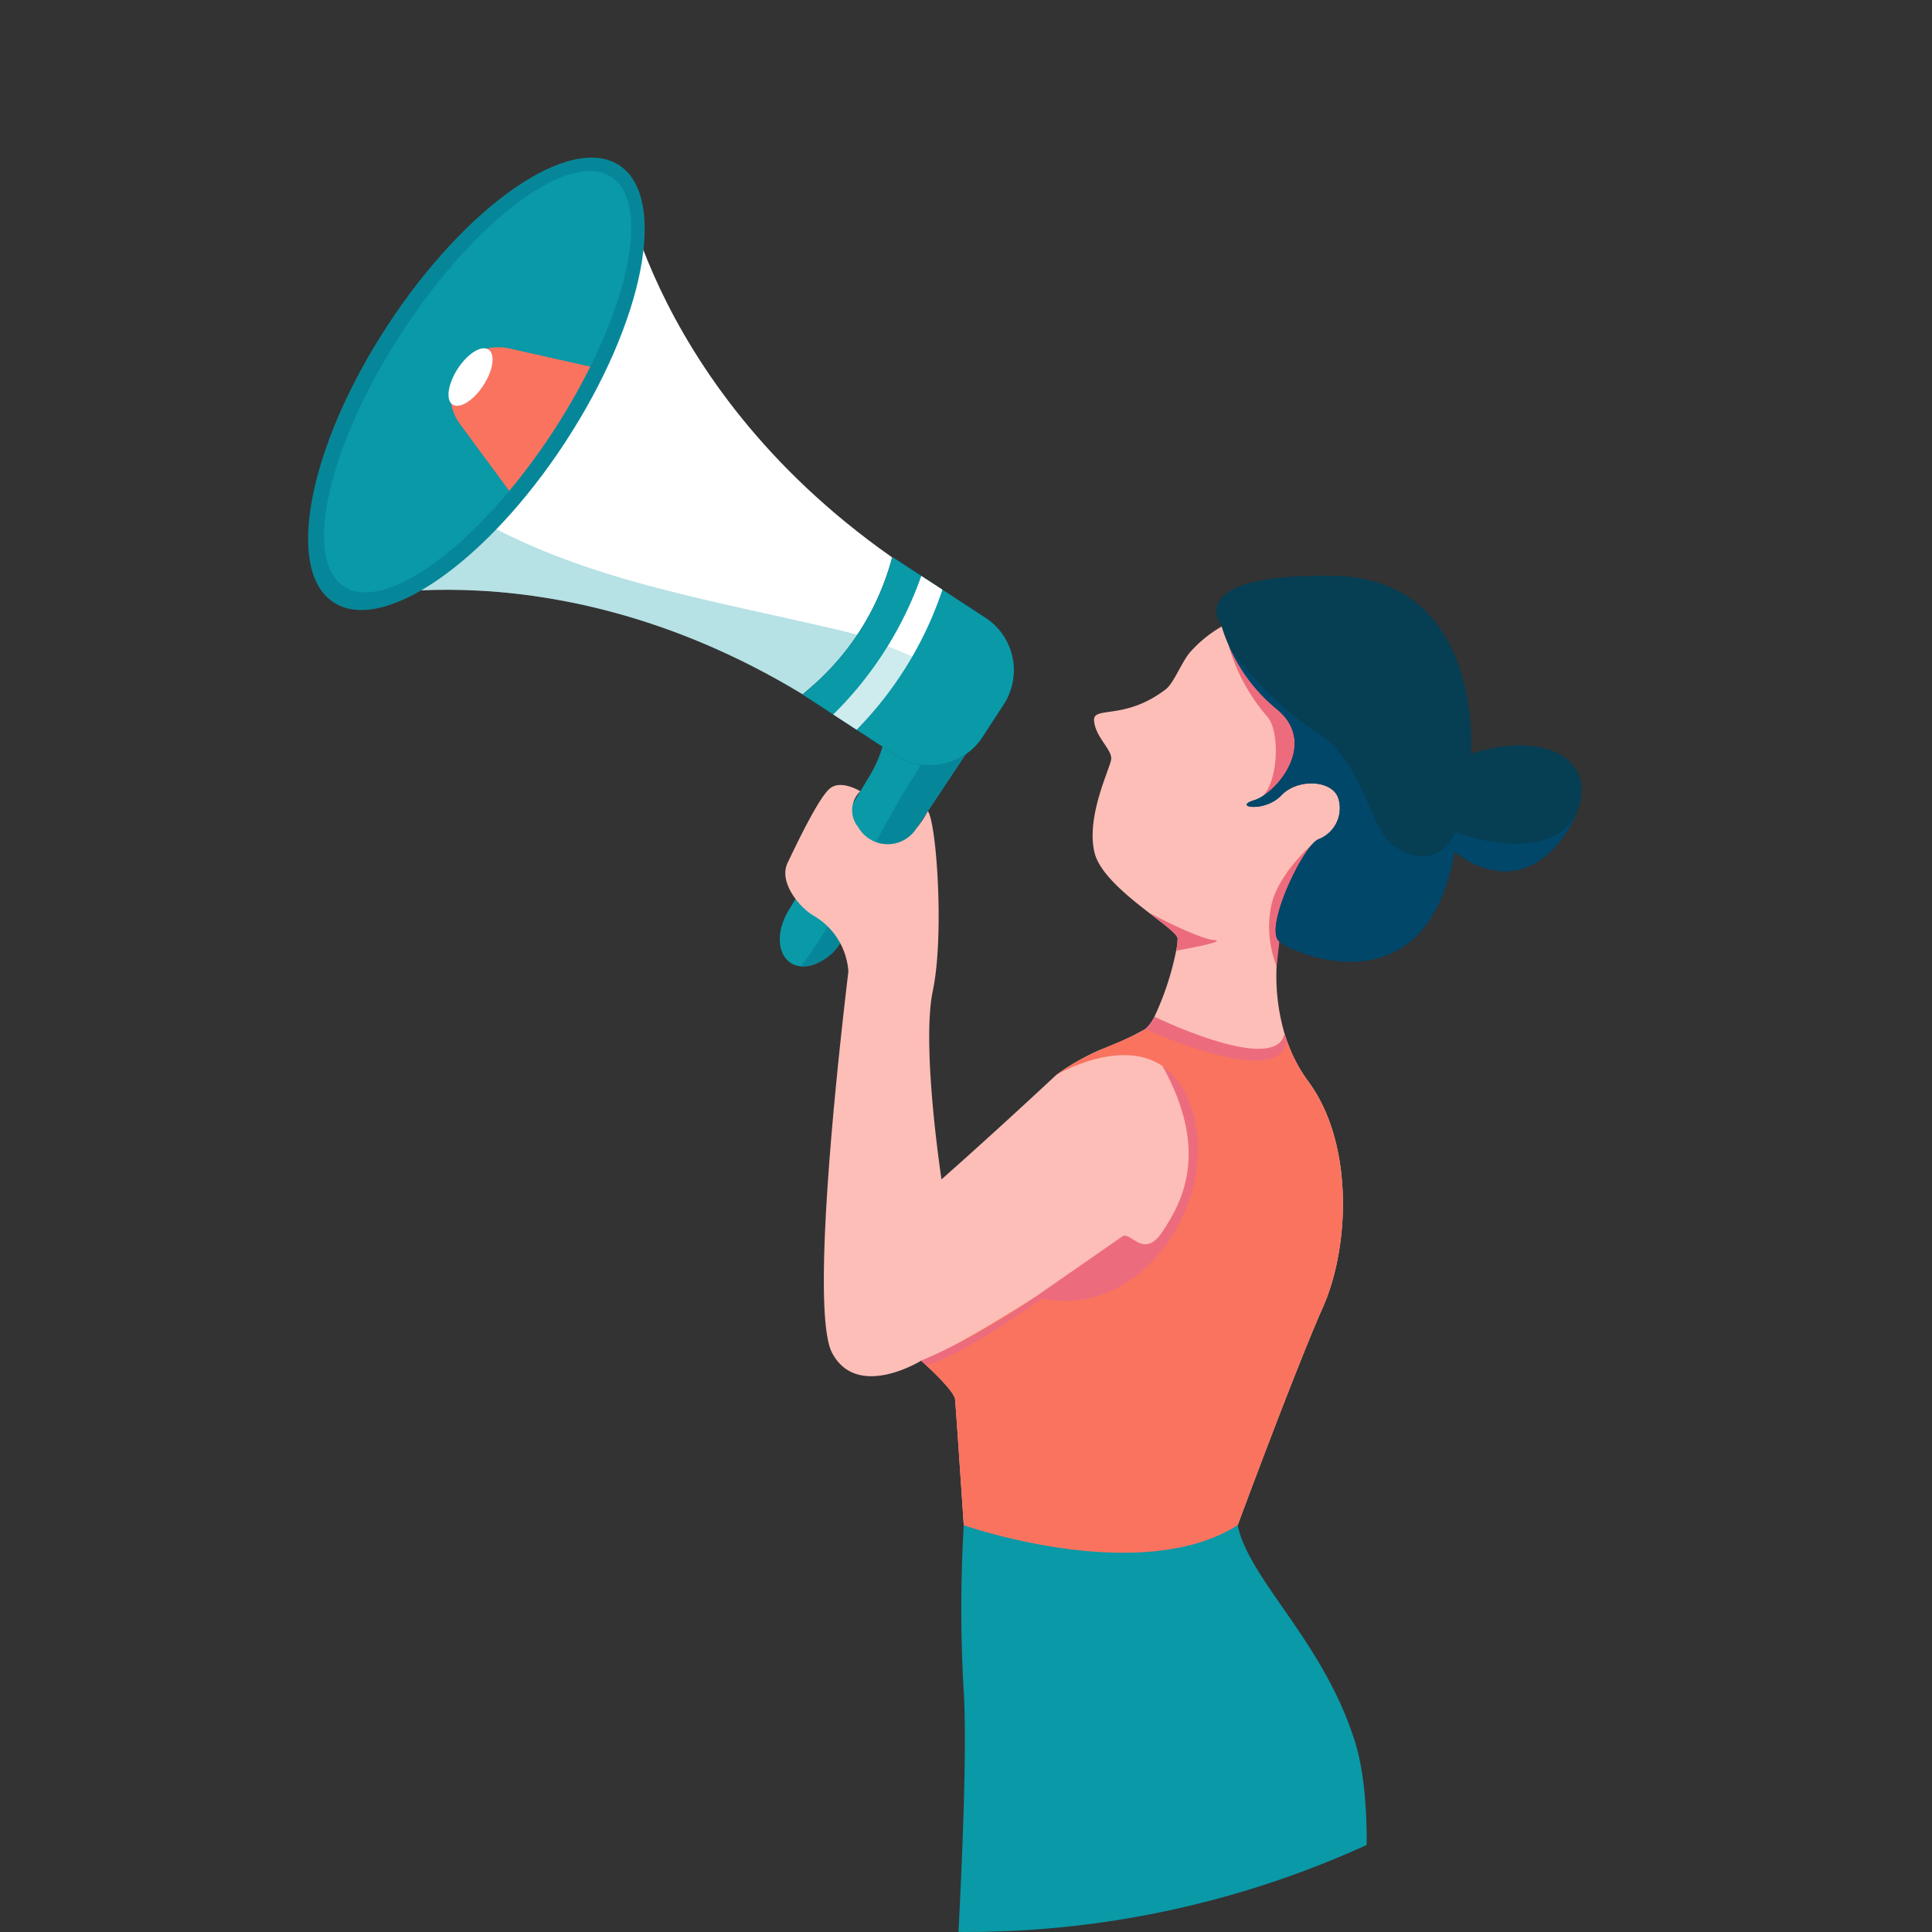 <svg xmlns="http://www.w3.org/2000/svg" xmlns:xlink="http://www.w3.org/1999/xlink" width="150" height="150" viewBox="0 0 150 150">
  <rect x="0" y="0" width="150" height="150" fill="#333333" stroke="none"/>
  <defs>
    <clipPath id="clip-path">
      <circle id="Ellipse_154" data-name="Ellipse 154" cx="75" cy="75" r="75" transform="translate(0 0)" fill="none"/>
    </clipPath>
  </defs>
  <g id="illustartion" transform="translate(0.231 0.316)">
    <circle id="Ellipse_153" data-name="Ellipse 153" cx="75" cy="75" r="75" transform="translate(-0.231 -0.316)" fill="none"/>
    <g id="Groupe_973" data-name="Groupe 973" transform="translate(-0.231 -0.316)">
      <g id="Groupe_972" data-name="Groupe 972" clip-path="url(#clip-path)">
        <g id="Groupe_123" data-name="Groupe 123" transform="translate(18.989 8.313)">
          <g id="Groupe_122" data-name="Groupe 122" transform="translate(0 0)">
            <g id="Groupe_121" data-name="Groupe 121">
              <path id="Tracé_238" data-name="Tracé 238" d="M75.137,58.153c-.025.047-.04,1.447-.047,2.768a9.4,9.4,0,0,1-1.4,4.662L67.4,76.033c-1.028,1.723-.815,3.636.467,4.164h0c1.121.458,2.668-.3,3.619-1.762L82.863,61.321Z" transform="translate(-25.194 -13.607)" fill="#0a99a7"/>
              <g id="Groupe_117" data-name="Groupe 117" transform="translate(43.215 44.546)">
                <path id="Tracé_239" data-name="Tracé 239" d="M75.277,59.956c.009-.962.022-1.769.042-1.8l7.724,3.168L71.67,78.435a3.66,3.66,0,0,1-3.083,1.878c3.282-4.494,5.995-10.357,8.53-14.423C79.708,62.263,76.781,61.727,75.277,59.956Z" transform="translate(-68.587 -58.153)" fill="#068799"/>
              </g>
              <path id="Tracé_240" data-name="Tracé 240" d="M28.385,47.755s17.626-5.169,38.222,8.275l6.9-10.575c-20.6-13.443-22.958-31.66-22.958-31.66Z" transform="translate(-21.471 -9.302)" fill="#fff"/>
              <g id="Groupe_118" data-name="Groupe 118" transform="translate(6.913 28.767)" opacity="0.3">
                <path id="Tracé_241" data-name="Tracé 241" d="M34.706,40.678c9.486,7.334,20.31,8.9,32.344,11.709a31.242,31.242,0,0,1,3.093.833L66.607,58.64c-20.6-13.443-38.223-8.275-38.223-8.275Z" transform="translate(-28.384 -40.678)" fill="#0a99a7"/>
              </g>
              <ellipse id="Ellipse_36" data-name="Ellipse 36" cx="20.272" cy="8.255" rx="20.272" ry="8.255" transform="matrix(0.547, -0.837, 0.837, 0.547, 0, 33.939)" fill="#068799"/>
              <path id="Tracé_242" data-name="Tracé 242" d="M49.859,14.779C46.615,12.661,39.34,18.06,33.611,26.839s-7.745,17.612-4.5,19.73,10.52-3.282,16.25-12.061S53.108,16.9,49.859,14.779Z" transform="translate(-21.391 -9.353)" fill="#0a99a7"/>
              <g id="Groupe_119" data-name="Groupe 119" transform="translate(13.24 12.049)" opacity="0.2">
                <path id="Tracé_243" data-name="Tracé 243" d="M51.731,22.929a1.96,1.96,0,0,0-.468-.438c-2.309-1.508-7.487,2.336-11.567,8.585s-5.512,12.537-3.2,14.045a1.942,1.942,0,0,0,.589.251A44.878,44.878,0,0,0,51.733,22.93Z" transform="translate(-35.391 -22.163)" fill="#0a99a7"/>
              </g>
              <path id="Tracé_244" data-name="Tracé 244" d="M82.832,52.173,75.676,47.5l-.124.434a20.08,20.08,0,0,1-6.231,9.716l-.613.526,7.157,4.671a4.871,4.871,0,0,0,6.763-1.288l1.747-2.68A4.867,4.867,0,0,0,82.832,52.173Z" transform="translate(-25.384 -12.573)" fill="#003e61"/>
              <path id="Tracé_245" data-name="Tracé 245" d="M68.708,58.177l2.38,1.555L72.9,60.917l2.963,1.932a4.871,4.871,0,0,0,6.762-1.29l1.745-2.68a4.866,4.866,0,0,0-1.54-6.706l-3.27-2.134-1.64-1.07L75.673,47.5l-.121.433a20.088,20.088,0,0,1-6.232,9.716Z" transform="translate(-25.384 -12.573)" fill="#0a99a7"/>
              <path id="Tracé_246" data-name="Tracé 246" d="M71.343,59.889l1.816,1.186A28.306,28.306,0,0,0,79.821,50.2l-1.64-1.07A28.306,28.306,0,0,1,71.343,59.889Z" transform="translate(-25.64 -12.731)" fill="#fff"/>
              <path id="Tracé_247" data-name="Tracé 247" d="M39,31.138a3.843,3.843,0,0,0,.241,4.391l3.754,5.092a50.469,50.469,0,0,0,6.294-9.644l-6.173-1.387A3.842,3.842,0,0,0,39,31.138Z" transform="translate(-22.445 -10.823)" fill="#fa735f"/>
              <path id="Tracé_248" data-name="Tracé 248" d="M40.968,32.442c-.77,1.181-1.838,1.847-2.389,1.488s-.368-1.6.4-2.784,1.838-1.847,2.387-1.489S41.737,31.263,40.968,32.442Z" transform="translate(-22.429 -10.832)" fill="#fff"/>
              <g id="Groupe_120" data-name="Groupe 120" transform="translate(43.323 41.011)" opacity="0.2">
                <path id="Tracé_249" data-name="Tracé 249" d="M69.321,58.307a20.084,20.084,0,0,0,3.6-4.069c3.722,1.1,7.82,3.531,11.823,4.6a4.4,4.4,0,0,1-.369.7l-1.745,2.68a4.871,4.871,0,0,1-6.762,1.29L72.9,61.571l-1.816-1.186-2.38-1.555Z" transform="translate(-68.707 -54.238)" fill="#0a99a7"/>
              </g>
            </g>
          </g>
          <path id="Tracé_250" data-name="Tracé 250" d="M114.221,71.794c-.676,3.382-7.516,6.013-7.516,6.013a15.984,15.984,0,0,0,.409,7.132h0c.056.187.116.373.186.56a12.368,12.368,0,0,0,.769,1.75,11.518,11.518,0,0,0,.894,1.415c3.531,4.771,3.233,12.81,1.128,17.544s-6.613,16.909-6.613,16.909c-7.589,4.809-21.265,0-21.265,0s-.6-9.017-.676-9.769-2.63-3-2.63-3c2.7-.978,8.867-4.961,8.867-4.961,8.04,2.18,14.552-7.464,12.1-14.727a8.228,8.228,0,0,0-.461-1.107c-1.43-2.816-3.923-3.168-6.071-2.815A12.778,12.778,0,0,0,89.4,88.147a17.97,17.97,0,0,1,3.356-1.916,24.239,24.239,0,0,0,3.55-1.636,3,3,0,0,0,.71-.963A22.2,22.2,0,0,0,98.7,78.514a4.653,4.653,0,0,0,.117-.935c-.019-.355-1.028-1.09-2.251-2.032-1.709-1.319-3.83-3.043-4.21-4.68-.654-2.8,1.2-6.463,1.3-7.214S92.378,61.9,92.328,60.6c-.042-1.081,2.455.028,5.586-2.4.642-.5,1.258-2.242,1.978-2.982a9.785,9.785,0,0,1,8.091-3.131s3.907,1,5.56,3.782S114.9,68.413,114.221,71.794Z" transform="translate(-26.374 -13.014)" fill="#fdbeb7"/>
          <path id="Tracé_251" data-name="Tracé 251" d="M105.337,55.1a14.616,14.616,0,0,0,3.058,5.6c.907,1.14.818,4.844-.393,6.1l.393.209s3.106-2.4,4.459-2.1,2.255,4.259.8,5.31-1.819.327-1.819.327S109,72.967,108.6,75.571a8.318,8.318,0,0,0,.468,4.452l.208-1.921s9.975-2.931,8.056-10.9-.916-8.517-4.223-10.47A15.358,15.358,0,0,0,105.337,55.1Z" transform="translate(-28.939 -13.309)" fill="#ec6c7d"/>
          <path id="Tracé_252" data-name="Tracé 252" d="M109.556,90.651a1.48,1.48,0,0,1-.451.617c-1.01.763-5.108,1.665-8.209,1.681a5.374,5.374,0,0,1-3.345-.713c-.723-.667-1.857-1.4-2.722-2.1-.212-.172-.407-.34-.577-.5a24.337,24.337,0,0,0,3.55-1.637,3,3,0,0,0,.71-.963s9.42,4.588,10.089,1.308c.057.187.117.374.187.561A12.356,12.356,0,0,0,109.556,90.651Z" transform="translate(-27.863 -16.41)" fill="#ec6c7d"/>
          <path id="Tracé_253" data-name="Tracé 253" d="M88.265,89.614s-4.659,4.359-8.917,8.115c0,0-1.577-10.344-.675-14.629s.293-13.056-.383-13.957a8.268,8.268,0,0,1-.892,1.342,2.64,2.64,0,0,1-4.529-.125,2.036,2.036,0,0,1,.176-2.763s-1.462-.91-2.33-.243-2.581,4.266-3.315,5.8.981,3.513,2.029,4.11a5.425,5.425,0,0,1,2.689,4.317c-.1.968-3.215,25.942-1.261,29.623s6.913.6,6.913.6l17.583-2.029s6.087-8.641,6.688-13.15-5.336-9.622-5.336-9.622S91,87.845,88.265,89.614Z" transform="translate(-25.24 -14.476)" fill="#fdbeb7"/>
          <path id="Tracé_254" data-name="Tracé 254" d="M88.723,109.191s6.121-4.258,6.755-4.692,1.661,1.837,3.114-.368,3.736-6.132,0-12.86c0,0,5.987.27,6.136,4.887s-2.855,14.084-4.459,15.338S88.8,113.2,88.723,109.191Z" transform="translate(-27.326 -16.821)" fill="#ec6c7d"/>
          <path id="Tracé_255" data-name="Tracé 255" d="M82.472,130.554a109.889,109.889,0,0,0,0,12.975c.425,7.013-.878,26.651-.878,26.651h30.558s3.118-15.227.654-22.944-8.171-12.424-9.073-16.681S82.472,130.554,82.472,130.554Z" transform="translate(-26.634 -20.45)" fill="#0a99a7"/>
          <path id="Tracé_256" data-name="Tracé 256" d="M110.089,109.709c-2.1,4.733-6.613,16.909-6.613,16.909-7.589,4.809-21.265,0-21.265,0s-.438-6.551-.612-8.95c-.03-.416-.053-.707-.064-.819-.076-.747-2.63-3-2.63-3,2.7-.978,8.866-4.96,8.866-4.96,8.041,2.179,14.553-7.465,12.1-14.728A7.315,7.315,0,0,0,98.822,92.1h0c-3.084-4.09-9.172-.592-9.413-.451,2.852-2.1,5.7-2.653,6.9-3.55,0,0,10.451,4.844,10.985.907a12,12,0,0,0,1.664,3.165C112.493,96.937,112.192,104.975,110.089,109.709Z" transform="translate(-26.374 -16.513)" fill="#fa735f"/>
          <path id="Tracé_257" data-name="Tracé 257" d="M88.3,111.242s-6.778,4.828-9.038,5.157l-.355-.322a48.028,48.028,0,0,0,8.866-4.961Z" transform="translate(-26.373 -18.747)" fill="#ec6c7d"/>
          <path id="Tracé_258" data-name="Tracé 258" d="M100.6,81.041a4.653,4.653,0,0,0,.117-.935c-.019-.355-1.028-1.09-2.251-2.032,0,0,3.805,2.032,5.057,2.133S100.681,81.025,100.6,81.041Z" transform="translate(-28.271 -15.54)" fill="#ec6c7d"/>
          <path id="Tracé_259" data-name="Tracé 259" d="M132.225,67.659a8.825,8.825,0,0,1-.963,1.673c-3.83,5.336-8.491,1.2-8.491,1.2-2.1,12.324-12.373,8.016-13.6,6.989s1.879-7.489,3.033-7.941a2.582,2.582,0,0,0,1.551-3.181c-.451-1.428-3.156-1.578-4.433-.226s-3.83.9-2.1.373,5.035-4.433,1.729-7.094a13.2,13.2,0,0,1-3.658-4.825h0a10.982,10.982,0,0,1-.617-1.658s-3.164-4.006,8.633-3.847,10.742,13.821,10.742,13.821C129.736,61.072,134.05,63.368,132.225,67.659Z" transform="translate(-28.837 -12.73)" fill="#063e54"/>
          <path id="Tracé_260" data-name="Tracé 260" d="M132.333,68.252a8.823,8.823,0,0,1-.963,1.673c-3.83,5.336-8.491,1.2-8.491,1.2-2.1,12.324-12.373,8.016-13.6,6.989s1.879-7.489,3.033-7.941a2.582,2.582,0,0,0,1.551-3.181c-.451-1.428-3.156-1.578-4.433-.226s-3.83.9-2.1.373,5.035-4.433,1.729-7.094a13.189,13.189,0,0,1-3.66-4.821,25.035,25.035,0,0,0,6.513,6.446c3.682,2.242,4.1,6.525,5.761,8.542.8.977,3.707,2.572,5.285-.585C122.953,69.625,129.99,72.365,132.333,68.252Z" transform="translate(-28.944 -13.323)" fill="#00476a"/>
        </g>
      </g>
    </g>
  </g>
</svg>
